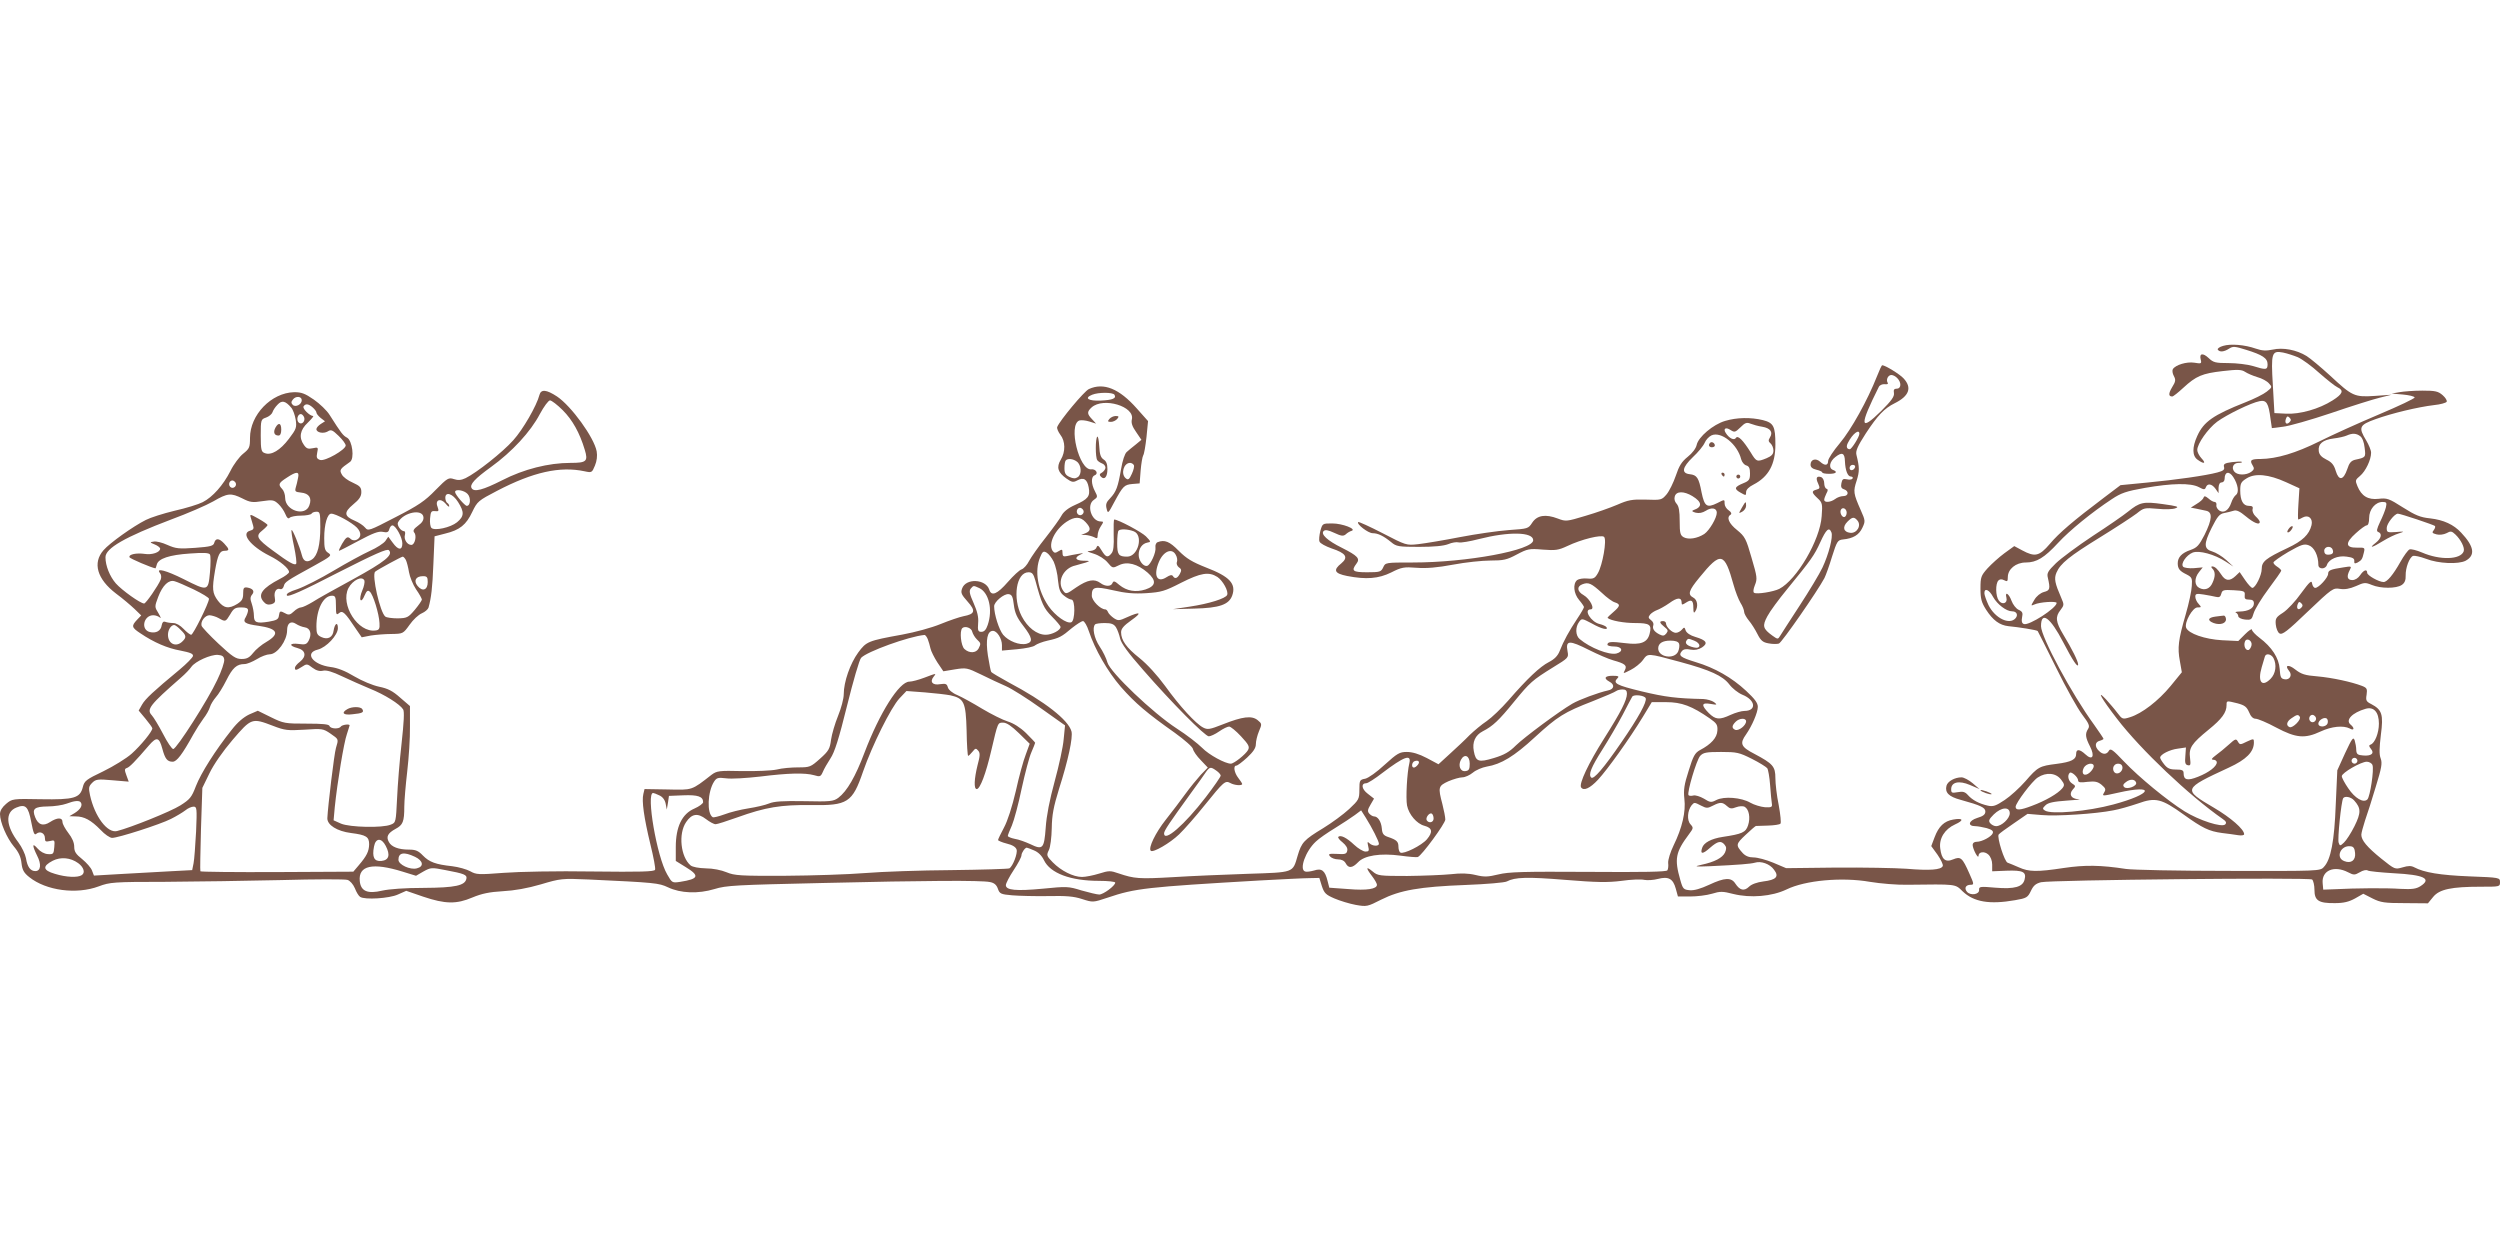 <?xml version="1.0" standalone="no"?>
<!DOCTYPE svg PUBLIC "-//W3C//DTD SVG 20010904//EN"
 "http://www.w3.org/TR/2001/REC-SVG-20010904/DTD/svg10.dtd">
<svg version="1.0" xmlns="http://www.w3.org/2000/svg"
 width="1280pt" height="640pt" viewBox="0 0 1280 640"
 preserveAspectRatio="xMidYMid meet">
<g transform="translate(0,640) scale(0.1,-0.1)"
fill="#795548" stroke="none">
<path d="M11382 4629 c-18 -5 -30 -14 -27 -19 9 -14 32 -12 58 5 20 13 29 12
87 -6 84 -26 110 -43 110 -74 0 -29 -8 -30 -75 -9 -27 8 -84 15 -125 15 -67 0
-78 3 -102 26 -30 28 -49 24 -40 -9 5 -20 2 -21 -33 -15 -39 6 -96 -11 -110
-33 -4 -7 -2 -22 5 -35 11 -20 9 -29 -9 -58 -19 -32 -19 -47 1 -47 5 0 30 20
56 44 66 61 97 74 202 86 77 9 97 8 115 -4 12 -8 40 -20 63 -27 23 -6 50 -21
59 -32 17 -18 17 -20 -11 -42 -16 -13 -66 -38 -110 -55 -164 -65 -213 -99
-246 -172 -27 -59 -26 -103 2 -122 33 -24 45 -19 20 7 -12 13 -22 32 -22 43 0
32 55 110 102 145 49 36 174 97 217 105 35 7 46 -9 56 -90 l7 -48 56 7 c31 3
143 35 247 70 105 36 217 71 250 79 l60 15 -85 -6 c-106 -7 -116 -2 -230 104
-47 43 -101 88 -120 100 -52 32 -121 45 -174 33 -34 -7 -54 -6 -86 5 -57 20
-129 26 -168 14z m383 -58 c22 -10 72 -46 110 -81 39 -34 80 -67 93 -73 34
-16 27 -34 -25 -67 -69 -44 -168 -72 -239 -68 l-59 3 -8 143 c-10 165 -6 178
52 167 20 -4 54 -15 76 -24z m-43 -333 c-15 -15 -26 -4 -18 18 5 13 9 15 18 6
9 -9 9 -15 0 -24z"/>
<path d="M9610 4473 c-48 -122 -132 -273 -190 -342 -33 -39 -60 -80 -60 -91 0
-24 -17 -26 -41 -4 -22 20 -49 12 -49 -15 0 -13 9 -21 30 -26 17 -4 30 -10 30
-14 0 -4 16 -7 35 -7 36 0 46 10 20 20 -24 9 -18 43 12 66 34 27 48 21 49 -21
2 -48 14 -79 31 -79 8 0 11 -5 8 -10 -3 -6 -17 -7 -29 -4 -19 4 -24 1 -28 -20
-4 -19 0 -27 13 -31 27 -9 24 -35 -3 -35 -13 0 -32 -7 -42 -15 -23 -17 -56
-20 -56 -4 0 6 5 20 11 32 9 16 9 22 0 25 -6 2 -11 15 -11 28 0 14 -7 27 -15
31 -24 8 -30 -4 -16 -33 10 -23 9 -26 -9 -31 -26 -7 -25 -15 6 -44 24 -22 26
-29 21 -92 -8 -122 -128 -326 -217 -372 -30 -15 -116 -29 -129 -20 -6 3 -4 19
4 39 13 32 12 42 -17 140 -28 98 -34 109 -74 142 -43 34 -56 66 -33 79 6 5 3
13 -10 22 -12 8 -21 23 -21 34 0 23 1 23 -38 3 -53 -26 -65 -17 -80 55 -14 75
-24 89 -60 93 -45 5 -39 35 15 87 27 25 54 58 61 74 6 15 22 32 35 38 49 22
133 -45 152 -123 4 -14 15 -28 26 -31 14 -4 19 -14 19 -41 0 -31 -4 -38 -34
-50 -46 -19 -49 -29 -15 -48 28 -16 29 -16 29 2 0 13 14 27 38 39 77 40 112
103 112 205 0 93 -9 111 -64 125 -62 15 -133 14 -193 -4 -62 -18 -138 -83
-146 -123 -4 -18 -22 -42 -46 -61 -31 -25 -44 -46 -61 -97 -12 -35 -33 -78
-47 -95 -25 -29 -27 -30 -107 -27 -70 2 -90 -2 -145 -26 -35 -15 -108 -41
-163 -57 -97 -29 -100 -30 -142 -14 -63 24 -106 17 -131 -21 -20 -31 -22 -31
-120 -38 -55 -4 -167 -20 -250 -36 -82 -16 -178 -32 -213 -36 -62 -7 -63 -6
-183 56 -66 34 -123 60 -125 57 -10 -10 51 -57 74 -57 27 0 56 -14 95 -46 26
-22 38 -24 143 -24 77 0 126 5 149 14 18 8 43 12 53 9 11 -3 58 5 104 17 153
39 278 37 278 -6 0 -51 -340 -114 -616 -114 -140 0 -141 0 -152 -25 -11 -23
-17 -25 -82 -25 -74 0 -83 7 -55 44 20 26 7 40 -74 81 -75 37 -110 70 -94 86
8 8 24 5 54 -9 36 -17 47 -18 59 -8 8 8 22 16 30 18 28 9 -47 38 -99 38 -50 0
-50 0 -61 -39 -5 -21 -8 -46 -4 -54 3 -9 31 -24 62 -35 73 -24 87 -45 50 -76
-44 -35 -36 -52 29 -65 98 -19 161 -14 226 18 53 27 66 29 130 24 50 -4 107 1
187 16 63 12 149 21 191 21 67 0 85 4 135 31 55 29 64 31 133 25 65 -5 80 -3
125 18 73 35 176 60 189 47 15 -15 -8 -145 -32 -186 -15 -26 -22 -30 -55 -27
-20 2 -43 -2 -51 -8 -23 -19 -18 -69 10 -102 14 -16 25 -33 25 -36 0 -4 -15
-31 -34 -59 -42 -63 -71 -116 -90 -165 -10 -26 -27 -43 -56 -58 -45 -23 -109
-83 -208 -197 -35 -40 -84 -87 -110 -105 -26 -17 -65 -50 -88 -72 -22 -23 -67
-65 -100 -95 l-59 -54 -60 32 c-40 21 -74 31 -102 31 -37 0 -49 -7 -113 -65
-41 -38 -83 -68 -100 -72 -28 -5 -30 -8 -30 -56 0 -48 -3 -53 -52 -99 -29 -27
-89 -71 -133 -98 -99 -60 -111 -73 -131 -141 -26 -89 -16 -85 -257 -93 -116
-4 -288 -11 -381 -17 -175 -10 -198 -8 -278 19 -43 15 -50 15 -101 -1 -29 -9
-69 -17 -87 -17 -45 0 -108 32 -150 75 -31 32 -33 36 -20 62 8 16 14 65 15
113 1 67 9 109 37 200 47 147 72 264 64 295 -15 58 -136 153 -323 252 -45 25
-85 48 -88 53 -3 4 -10 42 -17 84 -12 81 -3 126 26 126 21 0 46 -40 46 -73 l0
-28 78 7 c42 4 84 12 92 20 9 7 37 18 64 24 59 13 71 19 125 65 24 19 49 35
56 35 7 0 21 -24 30 -52 31 -93 95 -205 164 -285 73 -83 133 -134 276 -235 51
-37 91 -72 93 -83 2 -11 20 -37 40 -57 l36 -38 -36 -37 c-19 -21 -55 -65 -79
-98 -24 -33 -69 -93 -101 -133 -52 -66 -90 -144 -76 -158 12 -11 98 39 145 84
27 26 85 92 129 147 100 124 107 130 133 116 21 -12 61 -15 61 -5 0 3 -9 17
-20 31 -21 27 -27 63 -10 63 6 0 31 19 55 41 32 30 45 49 45 69 0 15 7 45 16
66 16 37 15 39 -7 57 -30 24 -76 19 -179 -22 -66 -26 -77 -28 -100 -16 -38 20
-120 109 -194 212 -41 56 -92 112 -132 144 -67 53 -94 91 -94 132 0 18 14 34
52 61 57 40 48 47 -21 16 -41 -19 -46 -19 -68 -5 -13 9 -27 23 -30 31 -3 8 -9
14 -14 14 -25 0 -69 45 -69 70 0 46 14 49 108 28 64 -15 109 -19 171 -15 77 5
94 10 178 53 101 51 142 58 186 30 28 -19 58 -73 50 -92 -7 -18 -92 -45 -192
-60 l-86 -13 110 3 c128 3 177 20 194 67 21 60 -13 97 -133 143 -73 29 -101
46 -141 86 -47 48 -72 58 -108 44 -8 -3 -13 -15 -11 -27 4 -25 -25 -89 -42
-94 -19 -6 -44 26 -44 56 0 33 18 58 45 63 19 3 18 5 -8 32 -22 22 -142 86
-162 86 -3 0 -4 -35 -3 -78 2 -55 -1 -84 -11 -95 -19 -24 -29 -21 -51 15 -16
26 -20 29 -26 15 -3 -10 -17 -17 -33 -18 -20 0 -16 -3 19 -14 26 -8 56 -27 71
-45 25 -30 26 -30 58 -14 42 21 95 7 147 -38 46 -41 43 -68 -11 -86 -50 -16
-96 -8 -134 23 -24 21 -30 22 -35 10 -7 -19 -37 -19 -62 0 -31 23 -65 17 -123
-22 -51 -36 -54 -36 -67 -18 -34 46 0 117 63 130 15 4 39 11 53 15 22 8 21 9
-12 9 -42 1 -50 16 -15 32 18 8 15 8 -13 3 -19 -3 -45 -8 -57 -11 -18 -4 -23
-1 -23 16 0 19 -2 20 -20 9 -17 -11 -22 -10 -31 2 -23 35 11 107 71 148 42 28
71 28 98 -1 28 -30 28 -45 0 -57 l-23 -9 23 0 c13 -1 32 -6 43 -11 16 -9 19
-7 19 10 0 11 7 32 16 45 15 23 15 25 0 25 -48 0 -75 85 -35 111 19 13 20 16
5 44 -20 38 -20 74 -2 81 22 8 8 34 -17 31 -62 -6 -119 228 -61 250 9 3 32 1
51 -5 l35 -11 -21 23 c-26 27 -26 38 -2 60 60 54 223 5 206 -62 -4 -17 2 -36
22 -64 l27 -40 -29 -24 c-17 -13 -37 -30 -46 -38 -10 -8 -22 -45 -29 -87 -16
-93 -25 -117 -56 -150 -20 -20 -24 -32 -18 -54 6 -26 8 -25 39 34 45 83 51 89
93 93 l37 3 5 65 c3 36 9 71 13 78 5 7 12 49 17 94 l8 82 -57 64 c-90 102
-170 135 -246 100 -24 -11 -149 -161 -162 -194 -3 -7 5 -25 16 -40 26 -33 27
-87 2 -128 -23 -38 -15 -65 29 -96 27 -19 35 -21 55 -10 33 18 51 7 59 -35 9
-46 -3 -61 -71 -91 -34 -15 -57 -34 -67 -52 -8 -16 -45 -67 -81 -113 -37 -46
-75 -101 -86 -121 -10 -20 -27 -39 -38 -43 -11 -3 -43 -33 -71 -65 -54 -62
-84 -75 -95 -39 -18 55 -120 60 -139 6 -8 -22 -4 -31 28 -67 43 -48 38 -64
-21 -75 -20 -4 -73 -22 -117 -40 -46 -19 -131 -42 -196 -54 -176 -32 -184 -35
-226 -92 -41 -56 -74 -150 -74 -213 0 -23 -13 -72 -29 -111 -16 -39 -32 -94
-36 -122 -6 -47 -12 -58 -57 -98 -47 -42 -52 -44 -111 -44 -34 0 -84 -4 -110
-11 -27 -6 -107 -9 -177 -8 -119 3 -130 1 -157 -19 -104 -81 -96 -78 -225 -75
l-118 2 -6 -25 c-9 -36 3 -121 36 -258 16 -65 27 -123 24 -130 -3 -10 -75 -12
-322 -9 -178 3 -377 -1 -454 -7 -128 -10 -140 -9 -170 8 -18 10 -60 22 -93 26
-84 9 -117 21 -150 55 -23 24 -37 30 -71 30 -54 0 -90 14 -103 39 -15 27 -6
45 34 67 38 20 45 37 45 114 0 30 7 111 15 180 8 69 15 172 14 230 l0 105 -50
43 c-38 34 -63 47 -108 56 -33 7 -88 30 -127 53 -46 28 -87 44 -122 48 -91 12
-135 72 -65 89 44 11 103 74 103 110 0 34 -16 25 -22 -13 -4 -34 -30 -48 -62
-33 -22 10 -26 18 -26 54 0 88 35 158 80 158 17 0 20 -7 20 -51 0 -46 2 -50
16 -38 18 15 30 4 87 -82 l29 -42 46 9 c26 4 74 8 106 8 59 1 60 1 93 47 18
26 46 52 63 59 16 7 31 20 34 29 14 51 20 100 25 225 l6 140 54 14 c75 18 108
45 139 111 26 54 31 58 127 108 184 96 322 127 448 100 37 -8 38 -7 53 29 10
24 13 50 9 73 -13 71 -130 232 -203 281 -55 36 -82 38 -90 8 -14 -55 -85 -178
-134 -232 -54 -61 -187 -166 -244 -194 -23 -11 -39 -12 -60 -5 -27 9 -33 6
-94 -56 -54 -56 -88 -79 -205 -139 -137 -71 -140 -72 -156 -53 -9 11 -32 26
-53 35 -55 23 -56 43 -8 83 32 26 42 42 42 63 0 25 -7 32 -44 49 -24 10 -50
29 -56 42 -13 23 -10 28 42 64 24 16 12 109 -15 124 -21 11 -30 23 -89 116
-14 23 -51 58 -81 79 -46 32 -64 38 -101 38 -117 -3 -226 -116 -226 -234 0
-49 -3 -55 -35 -81 -19 -15 -49 -55 -65 -88 -37 -73 -91 -134 -142 -160 -21
-11 -86 -31 -144 -44 -58 -14 -124 -35 -147 -47 -66 -33 -185 -118 -217 -155
-57 -65 -33 -148 64 -222 34 -25 76 -61 95 -79 l34 -33 -22 -23 c-29 -31 -27
-39 17 -68 71 -48 139 -77 206 -89 50 -10 66 -16 64 -28 -2 -8 -32 -39 -68
-69 -135 -112 -176 -150 -193 -180 l-17 -30 35 -42 c19 -23 35 -45 35 -49 0
-16 -59 -88 -106 -130 -27 -24 -92 -64 -145 -90 -88 -42 -97 -49 -105 -81 -14
-56 -44 -65 -215 -62 -145 3 -147 2 -178 -24 -20 -17 -31 -35 -31 -52 0 -42
35 -123 71 -166 24 -28 36 -54 39 -85 4 -35 12 -50 40 -72 86 -69 242 -90 356
-47 56 21 75 23 339 23 154 1 422 5 595 9 174 5 326 5 339 1 13 -4 29 -22 38
-43 8 -21 20 -40 27 -44 23 -16 150 -8 193 12 l43 19 87 -30 c113 -38 170 -39
252 -4 48 20 87 28 155 32 59 3 127 15 195 35 101 30 108 31 245 25 342 -16
359 -18 406 -40 65 -31 155 -34 238 -9 61 19 112 21 552 31 539 13 812 14 858
5 22 -4 34 -14 41 -34 9 -26 15 -29 73 -34 35 -3 117 -5 183 -4 93 2 132 -1
175 -15 56 -18 56 -18 131 7 142 48 196 54 779 88 113 6 228 12 255 12 l50 1
13 -42 c12 -36 20 -44 64 -63 28 -12 77 -27 109 -33 57 -10 60 -9 131 27 96
48 195 66 433 75 105 4 199 12 210 18 41 22 105 24 300 8 160 -13 216 -14 287
-5 48 7 101 9 117 5 16 -3 48 -1 70 5 54 14 77 1 91 -50 l11 -40 63 0 c34 0
84 6 111 14 42 13 55 13 109 -1 88 -22 198 -13 273 23 96 47 284 64 427 39 54
-9 140 -16 190 -15 256 3 245 5 285 -34 57 -54 137 -68 268 -45 59 10 65 14
81 47 13 28 25 38 52 45 51 12 1372 25 1388 14 6 -5 12 -29 12 -53 0 -55 21
-69 105 -68 45 0 72 7 103 24 l42 24 47 -24 c42 -21 62 -24 166 -24 l118 -1
27 33 c32 39 93 52 245 52 95 0 97 0 97 23 0 24 -1 24 -157 30 -150 6 -232 20
-281 46 -17 9 -31 9 -61 0 -39 -11 -39 -11 -109 45 -73 59 -102 94 -102 122 0
9 9 42 19 73 11 31 36 109 55 173 30 97 34 121 25 145 -8 20 -7 53 1 120 14
105 6 129 -49 158 -26 13 -29 19 -24 48 4 30 2 35 -23 45 -55 21 -152 42 -229
49 -63 5 -82 11 -113 35 -35 28 -57 23 -32 -7 18 -21 4 -47 -22 -43 -20 3 -23
10 -26 53 -4 56 -40 112 -104 160 -21 16 -38 34 -38 41 0 7 -16 -4 -35 -23
l-35 -35 -83 4 c-88 5 -172 34 -184 64 -10 27 33 104 58 104 21 0 21 1 6 18
-10 10 -17 27 -17 37 0 15 6 17 43 11 23 -4 52 -9 63 -12 16 -4 23 0 27 16 5
19 11 21 64 18 53 -3 58 -5 56 -25 -2 -18 2 -23 22 -23 18 0 25 -5 25 -20 0
-24 -28 -40 -72 -41 -18 0 -27 -3 -20 -6 6 -2 12 -11 12 -18 0 -7 15 -15 34
-17 32 -3 35 -1 45 33 6 20 40 76 76 124 36 48 65 90 65 93 0 4 -9 13 -20 20
-11 7 -20 16 -20 22 0 5 34 29 76 54 67 38 81 43 105 34 28 -10 49 -53 49
-100 0 -24 37 -24 44 0 10 29 56 49 101 42 30 -4 40 -9 39 -22 -1 -14 2 -15
17 -8 21 12 24 17 32 51 6 25 5 26 -35 25 -60 -1 -62 24 -6 74 24 22 49 40 55
40 8 0 13 14 13 38 0 44 32 82 69 82 20 0 22 -4 17 -27 -4 -16 -17 -49 -30
-75 -17 -37 -20 -48 -9 -52 21 -8 15 -33 -13 -55 -39 -30 -19 -26 37 9 26 16
63 34 81 39 31 10 31 11 -14 7 -45 -3 -48 -2 -48 21 0 22 40 73 57 73 14 0
183 -57 190 -63 3 -4 0 -13 -6 -21 -11 -13 -8 -16 14 -22 15 -4 37 -1 51 6 21
12 27 11 45 -6 28 -26 50 -69 43 -87 -16 -43 -121 -46 -213 -6 -28 12 -57 19
-64 16 -8 -3 -29 -32 -47 -64 -37 -66 -68 -103 -86 -103 -24 0 -84 34 -84 47
0 21 -18 15 -36 -12 -10 -15 -26 -25 -40 -25 -26 0 -31 18 -13 52 10 19 9 20
-33 13 -66 -10 -78 -15 -78 -33 0 -19 -48 -72 -66 -72 -7 0 -14 10 -16 22 -2
19 -12 11 -56 -49 -28 -40 -70 -85 -93 -100 -36 -23 -40 -30 -37 -61 2 -19 10
-40 19 -45 14 -9 40 11 145 112 124 118 130 122 164 116 24 -4 50 0 82 14 42
19 48 20 82 6 45 -19 125 -19 153 0 15 10 21 25 20 48 -1 40 19 93 38 101 7 2
37 -4 66 -15 64 -25 166 -29 203 -10 51 28 44 73 -23 144 -38 41 -89 65 -159
73 -50 5 -76 16 -139 56 -72 46 -82 49 -125 44 -54 -6 -87 14 -108 65 -12 29
-11 32 13 52 29 24 57 83 57 119 0 13 -12 41 -25 63 -41 67 -36 79 48 109 83
30 216 62 300 72 31 3 60 11 64 17 3 6 -6 21 -21 34 -23 20 -38 23 -104 23
-42 0 -95 -4 -117 -8 l-40 -7 58 -5 c31 -3 58 -9 60 -15 1 -5 -81 -44 -183
-87 -102 -43 -239 -105 -305 -138 -121 -60 -218 -89 -301 -90 -49 0 -57 -6
-41 -32 10 -16 9 -22 -7 -34 -26 -18 -70 -18 -86 1 -17 20 -5 45 21 45 12 0
20 2 17 5 -2 3 -25 2 -50 -1 -38 -5 -45 -10 -41 -25 4 -14 -4 -20 -34 -28 -59
-16 -214 -38 -362 -52 l-134 -13 -86 -65 c-154 -116 -229 -180 -276 -236 -54
-63 -76 -68 -141 -33 l-41 22 -51 -37 c-27 -20 -66 -55 -86 -77 -33 -37 -36
-45 -36 -103 0 -53 5 -71 29 -109 35 -54 69 -79 114 -84 54 -5 147 -20 150
-25 2 -2 44 -87 95 -189 50 -102 110 -209 133 -239 34 -45 40 -58 30 -73 -16
-25 -14 -43 10 -90 26 -51 12 -74 -24 -40 -29 27 -47 28 -47 3 0 -30 -24 -42
-100 -52 -88 -11 -96 -15 -160 -89 -29 -33 -77 -77 -106 -96 -45 -30 -59 -35
-86 -29 -44 10 -79 28 -102 54 -15 17 -26 20 -53 15 -29 -5 -33 -4 -33 15 0
37 40 46 96 22 l49 -21 -35 30 c-19 16 -45 30 -57 30 -34 0 -71 -20 -77 -43
-9 -35 12 -56 72 -72 105 -29 127 -40 127 -60 0 -15 -11 -24 -42 -33 -44 -14
-51 -42 -9 -42 11 0 38 -5 58 -10 27 -8 35 -15 31 -26 -7 -18 -55 -44 -83 -44
-12 0 -20 -6 -20 -17 1 -21 29 -74 30 -55 0 21 30 25 50 7 12 -11 20 -31 20
-52 l0 -34 74 3 c83 3 102 -6 92 -45 -9 -38 -51 -50 -149 -42 -79 7 -85 6 -84
-11 2 -24 -44 -31 -62 -10 -16 19 -6 36 19 36 18 0 17 4 -7 58 -36 81 -44 88
-83 72 -40 -17 -59 0 -66 56 -7 51 23 99 76 123 47 21 42 34 -9 25 -47 -8 -75
-35 -96 -91 l-17 -45 32 -44 c17 -25 30 -51 27 -58 -8 -20 -68 -24 -186 -14
-58 4 -220 7 -360 6 l-256 -3 -66 28 c-36 15 -81 27 -101 27 -23 0 -41 7 -55
22 -37 41 -36 46 14 93 26 25 50 45 53 46 3 0 31 1 62 2 31 1 60 5 64 10 4 4
0 46 -9 95 -10 48 -17 110 -17 138 0 60 -13 74 -107 124 -70 36 -77 53 -43
100 30 43 60 112 60 141 0 20 -16 41 -60 82 -73 68 -161 118 -258 147 -78 24
-90 33 -71 56 8 10 22 13 44 8 23 -4 41 0 59 11 33 22 23 37 -34 54 -25 7 -44
20 -49 32 -6 19 -8 19 -20 5 -8 -9 -21 -16 -31 -16 -19 0 -50 30 -50 48 0 7
-7 12 -15 12 -21 0 -19 -9 7 -30 19 -15 20 -20 9 -34 -10 -12 -17 -13 -35 -4
-27 14 -37 29 -31 47 3 7 -2 19 -12 26 -14 11 -15 15 -4 29 7 8 23 18 34 22
12 4 41 20 64 36 41 30 63 31 63 2 0 -12 3 -12 23 1 28 18 37 12 37 -29 0 -24
3 -27 10 -16 16 25 11 59 -10 70 -30 16 -25 35 31 103 110 135 128 131 175
-38 9 -33 25 -74 35 -91 11 -17 19 -38 19 -47 0 -8 11 -28 24 -44 13 -15 33
-47 44 -69 17 -34 28 -43 57 -48 20 -4 44 -4 53 -1 15 5 198 269 233 335 7 14
25 63 39 110 25 79 29 85 56 88 52 5 82 23 99 59 16 34 16 37 -8 91 -38 86
-39 96 -21 151 15 48 15 67 -1 132 -5 20 5 43 48 110 61 93 95 128 147 154 75
37 91 80 46 128 -19 21 -94 67 -109 67 -3 0 -15 -26 -27 -57z m104 -9 c22 -22
21 -54 -3 -54 -13 0 -17 -6 -14 -22 3 -18 -12 -39 -66 -93 -110 -108 -112 -77
-11 125 4 8 18 14 29 13 13 -2 20 1 16 7 -10 16 2 40 19 40 8 0 22 -7 30 -16z
m-4008 -85 c11 -19 -9 -27 -70 -30 -64 -3 -87 13 -44 30 32 13 105 13 114 0z
m-4161 -28 c0 -22 -32 -38 -46 -24 -9 9 -9 16 1 28 15 19 45 16 45 -4z m-54
-38 c9 -10 19 -38 23 -62 6 -40 3 -48 -35 -98 -44 -58 -90 -86 -123 -73 -18 6
-21 16 -21 90 0 81 1 83 27 92 15 5 30 18 33 27 3 10 14 27 26 39 22 24 40 20
70 -15z m1390 -13 c50 -50 87 -116 113 -203 18 -59 9 -67 -73 -67 -113 0 -239
-32 -350 -89 -97 -49 -143 -62 -156 -41 -12 19 16 49 99 109 108 78 203 181
250 271 21 39 44 70 52 70 8 0 38 -23 65 -50z m-1279 13 c10 -9 18 -20 18 -25
0 -6 10 -18 22 -28 l22 -17 -22 -14 c-12 -8 -22 -19 -22 -26 0 -18 36 -25 58
-12 17 11 24 8 56 -23 20 -19 36 -41 36 -49 -1 -22 -106 -82 -131 -74 -17 6
-20 12 -15 37 6 28 5 29 -23 23 -23 -5 -32 -2 -45 17 -27 38 -20 77 20 114 19
19 32 34 27 34 -18 1 -55 38 -49 49 10 16 26 14 48 -6z m-45 -49 c8 -21 -13
-42 -28 -27 -13 13 -5 43 11 43 6 0 13 -7 17 -16z m7466 -49 c42 -7 56 -28 39
-55 -9 -14 -8 -21 3 -30 8 -7 15 -23 15 -37 0 -18 -9 -28 -35 -39 -49 -20 -52
-19 -81 29 -40 64 -66 90 -76 75 -9 -15 -35 -2 -52 25 -15 23 0 32 25 15 20
-13 24 -11 50 14 23 23 32 27 51 19 13 -5 40 -13 61 -16z m497 -36 c0 -16 -40
-79 -49 -79 -16 0 -20 14 -9 34 23 45 58 72 58 45z m2564 -12 c11 -8 20 -31
23 -60 6 -49 6 -49 -49 -61 -20 -5 -30 -16 -40 -48 -20 -58 -43 -61 -59 -9 -9
31 -21 45 -48 58 -26 13 -37 26 -39 44 -4 36 20 57 76 64 26 3 56 10 67 15 29
13 49 12 69 -3z m-6571 -130 c24 -17 27 -66 5 -80 -12 -8 -23 -8 -42 1 -20 9
-26 19 -26 45 0 19 3 37 7 40 10 11 38 8 56 -6z m292 -18 c4 -5 -1 -26 -10
-45 -13 -29 -19 -33 -31 -23 -27 22 -11 79 22 79 7 0 16 -5 19 -11z m3693 -11
c-6 -18 -28 -21 -28 -4 0 9 7 16 16 16 9 0 14 -5 12 -12z m-7972 -55 c-3 -16
-8 -38 -12 -50 -5 -19 -2 -22 27 -25 41 -4 57 -27 43 -65 -20 -60 -124 -28
-124 38 0 17 -7 37 -15 45 -22 23 -19 31 23 58 51 34 66 33 58 -1z m9908 5
c25 -38 31 -80 14 -92 -8 -6 -19 -24 -24 -40 -13 -39 -38 -55 -61 -40 -10 7
-17 19 -15 28 2 9 -3 16 -9 16 -7 0 -21 8 -32 18 -16 13 -21 14 -25 4 -2 -8
-18 -22 -35 -32 l-30 -19 26 -5 c15 -3 38 -8 52 -11 34 -7 32 -43 -8 -124 -28
-54 -38 -65 -72 -77 -44 -15 -65 -37 -65 -68 0 -28 10 -40 45 -57 27 -14 30
-19 27 -59 -1 -25 -15 -90 -31 -145 -38 -131 -43 -171 -30 -240 l10 -57 -58
-71 c-63 -76 -146 -140 -207 -159 -38 -12 -40 -11 -65 22 -14 19 -41 50 -59
70 -52 55 -21 1 57 -100 123 -160 369 -393 541 -513 18 -12 21 -20 13 -28 -17
-17 -134 21 -208 67 -88 55 -233 174 -310 255 -57 60 -69 69 -77 56 -11 -21
-32 -22 -52 -1 -22 21 -20 45 4 51 11 3 20 8 20 10 0 3 -22 35 -48 72 -114
156 -272 450 -272 505 0 80 48 45 114 -83 49 -94 75 -133 76 -113 0 16 -30 77
-76 153 -39 65 -42 91 -14 126 18 24 19 27 4 61 -33 76 -38 99 -25 130 20 47
66 84 225 182 81 50 165 105 186 121 36 29 40 30 106 24 38 -4 80 -3 93 3 20
7 8 11 -65 21 -101 14 -118 10 -179 -39 -22 -18 -103 -74 -180 -124 -77 -51
-162 -114 -189 -140 -41 -40 -47 -51 -41 -74 13 -57 11 -65 -20 -73 -18 -5
-38 -21 -49 -40 -19 -32 -19 -32 0 -24 28 13 114 18 114 8 0 -26 -142 -118
-168 -108 -10 4 -13 14 -9 34 5 23 2 30 -18 39 -13 6 -29 27 -36 46 -14 38
-35 50 -26 15 7 -28 -22 -38 -39 -14 -17 23 -18 87 -2 103 7 7 17 8 30 1 15
-8 18 -6 18 16 0 41 41 75 92 75 55 0 95 24 166 101 58 63 175 158 274 223 48
32 74 41 170 58 138 24 234 26 276 4 26 -14 31 -14 36 -1 8 22 31 18 49 -7
l16 -23 0 28 c1 17 6 27 16 27 8 0 15 8 15 18 0 37 23 42 44 10z m271 -27 l68
-31 -5 -80 c-3 -44 -3 -80 -1 -80 3 0 13 5 24 11 29 15 52 -6 44 -40 -12 -48
-46 -81 -123 -117 -112 -53 -132 -69 -132 -107 0 -32 -32 -97 -48 -97 -5 0
-22 18 -37 40 l-28 41 -22 -21 c-29 -27 -51 -25 -72 8 -19 29 -33 42 -47 42
-6 0 -5 -5 2 -12 15 -15 15 -40 0 -72 -13 -31 -40 -41 -68 -26 -25 13 -26 50
-1 81 l19 24 -45 -4 c-25 -2 -50 2 -55 7 -15 15 16 60 49 73 33 12 111 -9 168
-46 l40 -26 -37 34 c-21 19 -53 38 -70 43 -45 13 -46 38 -4 122 28 56 40 71
63 75 15 3 37 8 49 12 15 5 32 -3 63 -29 41 -34 71 -46 71 -28 0 5 -9 17 -21
28 -11 10 -18 26 -16 36 4 14 -1 18 -19 18 -29 0 -44 27 -44 79 0 36 4 44 33
62 43 27 112 21 202 -20z m-10499 -2 c10 -17 -13 -36 -27 -22 -12 12 -4 33 11
33 5 0 12 -5 16 -11z m1188 -58 c18 -19 15 -61 -4 -61 -10 0 -60 58 -60 71 0
17 47 9 64 -10z m6271 -11 c51 -31 52 -56 5 -72 -10 -4 -6 -8 12 -13 18 -4 34
-1 52 10 29 19 56 14 56 -10 0 -27 -38 -91 -64 -109 -36 -23 -80 -30 -105 -17
-18 10 -21 21 -21 83 0 51 -4 76 -16 89 -10 11 -13 25 -9 38 8 27 47 27 90 1z
m-7424 -12 c39 -20 52 -22 102 -14 53 8 60 6 82 -14 13 -12 29 -35 36 -52 8
-20 15 -26 22 -19 6 6 32 11 58 11 26 0 51 5 54 10 3 6 15 10 26 10 17 0 19
-7 19 -77 0 -94 -14 -147 -42 -167 -26 -18 -44 -11 -52 20 -12 46 -48 135 -53
130 -3 -2 3 -41 13 -86 9 -44 14 -83 10 -87 -8 -9 -38 8 -119 68 -82 60 -90
75 -54 103 15 12 27 25 27 28 0 3 -21 18 -46 32 -43 24 -46 25 -40 6 3 -11 9
-29 12 -41 5 -15 1 -22 -15 -26 -50 -13 1 -79 98 -128 55 -27 101 -66 101 -84
0 -6 -21 -22 -47 -35 -90 -47 -114 -80 -85 -115 12 -15 24 -19 40 -15 20 6 23
12 19 34 -6 29 8 51 28 44 7 -3 15 4 18 15 5 21 12 26 158 106 85 47 89 51 70
64 -18 11 -21 24 -21 76 0 71 16 125 36 125 24 0 107 -46 132 -72 24 -26 22
-52 -5 -63 -9 -3 -21 -1 -27 5 -16 16 -23 12 -45 -25 -11 -19 -18 -35 -15 -35
3 0 48 23 100 51 73 39 102 50 123 46 23 -5 30 -2 34 13 3 11 10 20 16 20 17
0 51 -62 51 -92 0 -37 -21 -36 -49 3 l-23 31 -15 -22 c-9 -12 -44 -35 -80 -51
-35 -16 -118 -61 -185 -101 -67 -40 -150 -82 -184 -94 -44 -14 -60 -24 -55
-33 6 -9 77 22 259 116 193 98 254 125 263 116 24 -24 -20 -59 -182 -148 -90
-49 -184 -101 -208 -117 -25 -15 -52 -28 -60 -28 -8 0 -25 -9 -37 -21 -18 -17
-26 -19 -42 -10 -28 15 -30 14 -34 -11 -2 -19 -12 -24 -52 -31 -62 -10 -76 -5
-76 31 0 16 -5 43 -11 61 -9 24 -8 35 2 47 14 17 4 31 -26 36 -17 2 -20 -3
-20 -31 0 -27 -6 -38 -30 -53 -44 -27 -69 -23 -99 16 -29 39 -31 60 -15 155
14 81 24 101 49 101 26 0 25 8 -2 37 -26 28 -44 29 -51 4 -4 -16 -18 -20 -98
-26 -83 -6 -99 -4 -142 15 -26 12 -58 20 -70 17 -21 -3 -21 -4 6 -15 15 -6 27
-16 27 -21 0 -19 -42 -33 -79 -27 -42 6 -83 -2 -78 -17 2 -7 113 -54 133 -57
1 0 4 9 7 20 8 30 64 49 170 56 69 5 96 4 102 -5 4 -7 4 -48 0 -92 -9 -97 -10
-97 -135 -34 -90 45 -144 59 -121 31 7 -8 8 -22 4 -33 -13 -32 -76 -123 -85
-123 -19 0 -114 68 -145 103 -31 36 -53 90 -53 134 0 46 99 103 336 193 84 31
181 73 216 93 74 43 90 44 149 15z m1104 -18 c33 -52 32 -73 -5 -104 -33 -27
-115 -45 -131 -29 -6 6 -9 28 -7 49 3 34 6 39 25 37 20 -2 21 0 13 23 -14 35
16 46 42 15 10 -13 18 -18 18 -13 0 6 -4 14 -10 17 -5 3 -10 15 -10 26 0 34
38 22 65 -21z m3201 -41 c10 -17 -13 -36 -27 -22 -12 12 -4 33 11 33 5 0 12
-5 16 -11z m3909 -14 c0 -10 -5 -20 -11 -22 -13 -4 -27 24 -18 38 9 15 29 4
29 -16z m-7287 -22 c2 -15 -6 -29 -27 -44 -23 -17 -28 -26 -20 -36 14 -16 3
-63 -15 -63 -21 0 -39 28 -33 50 3 11 1 20 -3 20 -18 0 -40 32 -32 46 28 51
124 70 130 27z m7342 -18 c22 -26 -3 -67 -37 -63 -35 4 -41 30 -14 57 25 25
34 26 51 6z m-3706 -55 c52 -19 24 -130 -33 -130 -44 0 -51 10 -51 69 0 32 3
61 7 64 9 10 48 8 77 -3z m3573 -6 c9 -23 -14 -112 -46 -180 -15 -32 -68 -120
-117 -195 -49 -75 -94 -145 -100 -155 -11 -18 -12 -18 -40 2 -48 35 -52 49
-25 99 13 25 58 86 100 137 125 153 140 174 171 242 30 66 45 80 57 50z m2566
-88 c7 -18 -1 -26 -25 -26 -11 0 -18 7 -18 20 0 23 35 28 43 6z m-6548 -62 c9
-20 20 -63 22 -96 5 -47 11 -63 31 -78 13 -11 31 -20 38 -20 20 0 19 -109 -1
-116 -23 -9 -82 33 -117 83 -55 81 -72 179 -43 249 12 30 17 34 33 25 11 -6
27 -27 37 -47z m625 35 c7 -11 9 -28 6 -36 -4 -9 1 -21 10 -28 14 -9 14 -16 5
-33 -13 -24 -26 -28 -36 -11 -5 7 -15 5 -32 -6 -49 -32 -69 8 -39 79 23 54 67
72 86 35z m-3942 -26 c5 -10 12 -38 16 -62 4 -24 20 -64 36 -88 17 -24 30 -48
30 -53 0 -4 -16 -28 -36 -52 -34 -40 -40 -43 -88 -44 -28 0 -57 4 -63 9 -27
20 -71 215 -52 230 11 10 135 77 141 77 4 0 11 -8 16 -17z m3223 -105 c32
-119 43 -143 85 -185 24 -24 44 -48 44 -53 0 -17 -44 -40 -76 -40 -45 0 -93
37 -123 95 -48 93 -28 225 35 225 19 0 25 -8 35 -42z m-3111 -8 c0 -41 -27
-51 -52 -20 -22 27 -9 50 28 50 20 0 24 -5 24 -30z m-324 7 c2 -7 -2 -30 -11
-50 -9 -21 -13 -43 -9 -49 4 -6 13 4 20 22 11 25 17 30 27 21 17 -13 48 -114
50 -161 2 -29 -2 -36 -20 -38 -90 -13 -182 132 -139 217 22 41 71 65 82 38z
m-874 -45 c43 -21 78 -42 78 -48 0 -21 -81 -184 -91 -184 -6 0 -24 14 -39 30
-17 18 -38 30 -53 30 -14 0 -32 3 -40 6 -11 4 -16 -2 -19 -17 -4 -29 -29 -43
-61 -35 -48 12 -32 86 18 86 12 0 27 -6 34 -12 7 -7 4 2 -7 21 -21 34 -21 34
-2 85 23 60 54 89 84 80 12 -3 56 -22 98 -42z m7209 -17 c25 -24 55 -46 67
-49 30 -10 28 -19 -9 -51 -17 -14 -30 -27 -28 -29 17 -14 84 -26 141 -26 75 0
86 -8 74 -55 -11 -45 -46 -58 -124 -48 -72 9 -92 8 -92 -8 0 -5 16 -9 35 -9
41 0 49 -26 11 -36 -38 -9 -135 29 -188 74 -22 18 -23 61 -3 88 14 19 15 18
65 -8 49 -28 87 -37 75 -19 -3 5 -19 12 -35 16 -44 10 -84 75 -46 75 24 0 -3
54 -36 73 -34 19 -36 45 -5 56 30 11 44 5 98 -44z m-3187 24 c49 -23 70 -111
43 -189 -8 -24 -18 -35 -32 -35 -17 0 -20 6 -17 44 3 31 -4 60 -23 103 -21 47
-24 62 -15 74 15 17 13 17 44 3z m5191 -46 c21 -37 67 -73 97 -73 23 0 32 -18
18 -35 -31 -37 -106 0 -139 67 -11 24 -21 52 -21 61 0 29 25 18 45 -20z
m-5014 -41 c5 -40 16 -65 48 -106 47 -61 51 -83 17 -92 -36 -9 -92 13 -120 46
-21 26 -46 104 -46 146 0 23 51 65 74 62 17 -2 22 -13 27 -56z m6591 -14 c-15
-15 -26 -4 -18 18 5 13 9 15 18 6 9 -9 9 -15 0 -24z m-10512 -13 c0 -8 -6 -24
-12 -35 -17 -26 -3 -35 65 -44 98 -14 112 -40 42 -82 -25 -14 -56 -40 -69 -57
-19 -24 -32 -31 -59 -31 -30 0 -47 12 -118 78 -46 43 -85 85 -87 92 -6 23 18
54 41 54 12 -1 33 -7 47 -15 35 -20 35 -19 59 20 17 30 26 35 56 35 25 0 35
-4 35 -15z m291 -87 c28 -4 37 -35 19 -69 -10 -18 -18 -21 -51 -16 -47 6 -52
-9 -6 -21 42 -11 48 -42 13 -70 -15 -11 -26 -25 -26 -31 0 -15 6 -14 36 5 24
16 27 16 54 -5 20 -15 38 -19 54 -15 17 4 48 -5 98 -29 40 -19 104 -47 142
-63 75 -30 153 -79 170 -106 7 -11 4 -65 -8 -175 -10 -87 -20 -213 -23 -281
-6 -121 -6 -124 -32 -134 -42 -18 -210 -14 -255 5 l-38 17 6 67 c13 127 47
333 62 374 7 23 14 43 14 45 0 9 -39 3 -45 -6 -9 -14 -53 -12 -58 3 -3 9 -35
12 -118 12 -109 0 -117 1 -182 33 l-67 33 -44 -19 c-29 -14 -60 -40 -90 -79
-83 -104 -157 -221 -183 -288 -22 -58 -31 -68 -80 -99 -49 -31 -253 -113 -324
-131 -49 -12 -114 74 -138 183 -8 38 -7 46 11 64 18 18 28 20 104 13 l83 -7
-12 33 c-10 27 -10 33 3 37 14 5 40 31 113 116 39 45 52 42 68 -17 14 -52 25
-67 53 -67 21 0 49 37 106 140 14 25 37 61 51 80 15 19 30 46 34 60 4 14 18
36 30 50 13 14 37 53 54 87 32 64 53 83 93 83 13 0 41 12 63 25 22 14 52 25
66 25 38 0 89 70 89 123 0 36 19 50 45 33 12 -8 32 -16 46 -18z m4153 0 c8
-13 17 -39 21 -57 5 -24 41 -74 117 -160 147 -169 318 -341 337 -341 9 0 33
11 53 25 20 14 43 25 51 25 8 0 35 -22 61 -50 39 -42 45 -53 36 -70 -12 -22
-72 -70 -88 -70 -29 0 -112 45 -147 81 -22 22 -80 67 -130 99 -122 79 -341
288 -355 338 -5 20 -23 57 -40 82 -28 42 -39 97 -23 113 3 4 26 7 49 7 34 0
47 -5 58 -22z m-4789 -13 c29 -28 31 -38 9 -59 -32 -32 -74 -13 -74 34 0 26
16 50 32 50 5 0 20 -11 33 -25z m4053 -10 c3 -11 13 -28 23 -38 22 -21 22 -22
9 -48 -13 -23 -47 -25 -72 -2 -18 16 -26 92 -11 107 14 13 48 1 51 -19z m-228
-37 c5 -13 11 -34 14 -48 3 -14 19 -46 35 -71 l31 -46 60 10 c57 9 62 8 132
-26 40 -20 98 -47 128 -60 30 -13 111 -64 179 -113 l124 -88 -7 -71 c-3 -38
-24 -135 -46 -215 -26 -95 -42 -177 -46 -238 -8 -108 -15 -115 -79 -84 -24 11
-59 24 -79 27 -20 4 -36 11 -36 15 0 4 9 28 21 54 11 26 34 111 50 189 17 78
39 162 50 186 10 24 19 45 19 48 0 2 -21 24 -47 50 -30 29 -64 50 -93 59 -26
8 -84 37 -131 65 -46 28 -104 60 -127 70 -27 11 -46 28 -49 40 -5 18 -11 20
-40 16 -38 -7 -54 12 -33 38 16 19 15 19 -48 -5 -29 -11 -63 -20 -76 -20 -52
0 -152 -159 -230 -364 -46 -122 -89 -197 -134 -231 -25 -18 -40 -20 -174 -17
-111 2 -155 -1 -181 -12 -19 -8 -67 -19 -106 -25 -39 -6 -95 -20 -123 -31 -28
-10 -55 -17 -59 -14 -31 19 -26 131 7 182 13 20 20 22 62 17 26 -4 104 1 174
9 144 18 229 20 276 7 30 -9 34 -8 45 17 6 15 24 46 39 69 21 31 43 100 85
270 31 125 63 236 72 245 30 32 243 109 324 117 4 1 12 -9 17 -21z m3924 -8
c37 -14 35 -44 -1 -35 -34 8 -47 20 -39 34 9 13 9 13 40 1z m2854 -23 c-2 -11
-9 -22 -15 -25 -16 -4 -27 22 -19 43 8 22 38 6 34 -18z m-2931 7 c3 -8 1 -26
-5 -40 -20 -42 -102 -29 -102 16 0 26 22 40 62 40 26 0 41 -5 45 -16z m-459
-33 c42 -21 97 -45 122 -52 61 -17 72 -26 59 -51 -10 -18 -9 -18 30 2 22 11
51 34 63 51 26 35 20 36 190 -10 155 -42 218 -71 252 -115 15 -20 45 -44 67
-53 68 -27 74 -83 10 -83 -14 0 -46 -9 -70 -20 -58 -27 -77 -25 -112 9 -40 41
-38 55 9 47 34 -6 36 -5 18 9 -11 8 -36 15 -55 16 -136 3 -194 10 -315 39
-132 32 -150 42 -124 68 9 9 4 12 -25 12 -41 0 -48 -13 -17 -30 29 -15 25 -39
-7 -45 -50 -11 -147 -47 -183 -68 -70 -41 -246 -172 -289 -214 -33 -33 -59
-48 -112 -64 -79 -24 -93 -19 -103 35 -9 46 7 82 46 102 51 26 82 55 160 151
82 100 93 110 201 177 77 47 79 49 73 80 -11 59 7 60 112 7z m-6990 -48 c2
-12 -14 -60 -36 -105 -46 -99 -208 -353 -225 -353 -7 0 -30 34 -52 77 -22 42
-48 85 -58 96 -28 30 -10 53 149 192 22 19 46 44 54 56 20 28 98 63 135 61 23
-2 31 -7 33 -24z m10492 8 c18 -35 12 -80 -15 -107 -45 -45 -67 -14 -45 60 7
23 14 47 16 54 5 19 32 14 44 -7z m-3310 -183 c-1 -34 -29 -90 -118 -231 -79
-125 -128 -229 -117 -248 13 -20 45 -6 87 39 49 53 160 208 229 321 l46 76 74
0 c79 0 132 -20 224 -84 34 -24 40 -32 38 -62 -2 -36 -31 -69 -90 -100 -25
-14 -34 -30 -57 -105 -23 -71 -27 -99 -22 -144 8 -66 -11 -148 -55 -238 -17
-35 -29 -74 -28 -90 2 -15 0 -32 -4 -38 -4 -8 -124 -10 -404 -8 -334 2 -408 0
-461 -13 -54 -13 -72 -14 -117 -3 -38 9 -75 10 -127 4 -40 -4 -140 -8 -223 -9
-142 0 -151 1 -177 23 -35 29 -36 19 -3 -24 14 -18 25 -38 25 -44 0 -22 -52
-30 -147 -22 l-97 7 -9 35 c-13 53 -30 66 -69 53 -18 -5 -39 -8 -46 -5 -31 10
2 104 55 153 15 15 60 46 98 69 39 24 84 54 102 67 l32 24 24 -38 c32 -51 67
-120 67 -133 0 -14 -33 -13 -49 3 -10 10 -11 7 -6 -15 6 -24 4 -28 -14 -28
-11 0 -38 16 -58 35 -38 36 -70 52 -81 40 -3 -3 6 -16 22 -28 18 -15 27 -30
24 -42 -3 -17 -11 -20 -52 -17 -42 2 -47 0 -36 -13 7 -8 25 -15 41 -15 18 0
32 -7 39 -20 14 -27 34 -25 63 5 32 35 114 48 218 34 43 -6 83 -9 88 -7 20 7
141 172 141 192 0 12 -7 48 -15 79 -23 87 -21 93 31 117 26 11 58 20 71 20 14
0 38 11 54 24 15 13 48 27 71 31 74 12 141 53 246 150 118 108 150 128 297
185 61 24 114 47 120 52 5 4 19 8 32 8 17 0 23 -6 23 -22z m-3464 -8 c70 -16
79 -34 83 -180 1 -72 5 -130 8 -130 3 0 12 9 22 21 15 19 18 19 29 6 11 -12
10 -27 -3 -75 -17 -69 -20 -122 -4 -122 17 0 47 80 74 196 35 149 33 144 62
144 17 0 43 -18 80 -54 l55 -54 -20 -55 c-12 -30 -35 -114 -51 -187 -19 -81
-42 -153 -61 -188 -16 -30 -30 -59 -30 -63 0 -3 20 -12 44 -18 30 -7 47 -18
51 -31 6 -19 -19 -85 -37 -96 -5 -3 -139 -7 -296 -9 -158 -1 -357 -8 -442 -15
-85 -7 -270 -13 -410 -14 -230 -1 -259 1 -300 18 -26 11 -70 20 -106 20 -37 1
-68 7 -78 15 -51 43 -64 162 -23 222 29 43 59 48 102 15 18 -14 40 -26 49 -26
8 0 58 16 111 35 144 52 224 65 377 63 188 -3 212 12 267 172 46 133 143 328
186 374 l36 38 94 -7 c51 -4 110 -11 131 -15z m3560 -15 c7 -18 -37 -99 -124
-225 -91 -133 -143 -193 -155 -181 -15 15 -2 50 59 146 31 49 77 128 102 175
24 47 46 88 49 93 8 13 63 7 69 -8z m3030 -26 c37 -10 47 -18 59 -45 9 -23 21
-34 34 -34 11 0 59 -20 105 -45 102 -54 147 -58 228 -20 56 26 116 32 149 15
22 -13 26 2 4 20 -28 23 8 61 77 81 42 12 68 -17 68 -76 0 -48 -21 -100 -42
-107 -10 -4 -10 -8 1 -22 20 -23 2 -38 -40 -34 -28 2 -34 7 -35 28 0 14 -4 36
-8 49 -7 20 -13 12 -49 -65 l-40 -88 -8 -176 c-7 -186 -25 -282 -61 -319 -18
-21 -26 -21 -486 -20 -257 0 -494 5 -527 10 -130 20 -210 21 -318 5 -138 -21
-179 -20 -230 3 -23 10 -49 21 -58 24 -16 5 -55 129 -46 144 3 5 37 30 77 57
l71 49 72 -6 c78 -7 277 6 367 24 30 5 87 22 126 35 91 33 121 25 235 -57 96
-69 129 -85 196 -94 26 -3 63 -8 81 -11 18 -3 32 -1 32 5 0 25 -69 85 -154
135 -161 95 -161 96 76 206 89 41 128 80 128 129 0 20 -1 20 -36 4 -34 -17
-36 -17 -46 0 -9 16 -13 15 -46 -15 -20 -18 -50 -43 -67 -55 -22 -17 -26 -22
-12 -23 9 0 17 -6 17 -13 0 -21 -40 -52 -96 -74 -55 -22 -74 -17 -74 19 0 14
-8 18 -39 18 -31 0 -44 6 -60 26 -12 15 -21 30 -21 35 0 16 49 41 91 46 l41 6
-3 -44 c-3 -34 -1 -44 13 -47 14 -3 15 3 11 37 -7 52 8 74 95 145 68 55 92 88
92 126 0 23 -1 23 56 9z m319 -69 c9 -14 -36 -59 -52 -53 -20 8 -16 29 10 46
27 19 34 20 42 7z m81 -1 c10 -17 -13 -36 -27 -22 -12 12 -4 33 11 33 5 0 12
-5 16 -11z m61 -33 c-8 -20 -47 -21 -47 -1 0 18 32 37 44 25 5 -5 6 -16 3 -24z
m-2977 11 c0 -21 -37 -50 -55 -44 -19 8 -19 21 1 41 19 20 54 21 54 3z m-7543
-23 c62 -24 76 -25 162 -20 90 6 95 6 133 -20 43 -30 42 -27 28 -74 -9 -30
-41 -296 -44 -359 -1 -35 50 -67 121 -76 78 -10 93 -19 93 -58 -1 -36 -12 -59
-53 -107 l-28 -33 -390 -2 c-214 -1 -391 1 -393 4 -2 3 0 101 3 216 l7 211 36
74 c22 46 68 112 119 172 96 112 99 113 206 72z m7572 -169 c38 -19 73 -41 79
-48 5 -6 12 -46 15 -87 3 -41 7 -84 9 -95 3 -17 -2 -20 -36 -18 -21 2 -55 12
-74 23 -46 27 -135 34 -174 14 -27 -14 -32 -13 -64 7 -19 11 -44 19 -54 16
-11 -3 -22 -2 -25 2 -8 14 41 180 60 201 16 17 31 20 107 20 81 0 93 -3 157
-35z m-1444 -25 c0 -28 -4 -36 -22 -38 -26 -4 -39 28 -23 58 18 33 45 21 45
-20z m-309 3 c-12 -48 -19 -180 -12 -217 9 -46 50 -94 89 -104 41 -11 44 -32
13 -69 -27 -32 -120 -78 -136 -68 -6 3 -10 17 -10 30 0 26 -9 35 -54 50 -23 8
-29 17 -31 43 -3 35 -20 62 -40 62 -7 0 -18 7 -25 15 -9 11 -8 20 7 45 l18 31
-32 25 c-32 24 -36 54 -7 54 7 0 44 23 81 52 112 85 150 99 139 51z m4854 12
c0 -8 -7 -15 -15 -15 -8 0 -15 7 -15 15 0 8 7 15 15 15 8 0 15 -7 15 -15z
m-4811 -21 c-6 -8 -15 -14 -20 -14 -14 0 -11 28 4 33 20 7 29 -4 16 -19z
m4888 -1 c9 -22 -12 -162 -26 -176 -20 -20 -64 6 -98 57 -18 26 -33 54 -33 62
0 17 98 74 128 74 12 0 26 -8 29 -17z m-1427 -6 c0 -8 -9 -22 -20 -32 -27 -24
-47 -8 -31 24 13 23 51 29 51 8z m144 4 c10 -16 -5 -41 -25 -41 -19 0 -27 29
-12 43 9 10 31 9 37 -2z m-4636 -27 c12 -8 22 -20 22 -25 0 -6 -34 -55 -76
-110 -110 -143 -214 -233 -214 -186 0 14 28 55 138 207 34 47 69 95 77 108 19
26 24 27 53 6z m4412 -50 c0 -10 12 -12 48 -7 38 4 52 1 72 -15 21 -18 23 -24
13 -40 -11 -19 -11 -19 70 -1 198 45 178 -6 -23 -60 -129 -35 -318 -52 -350
-31 -13 8 -13 12 3 27 13 13 40 19 110 24 50 3 77 6 59 7 -38 2 -51 25 -29 50
15 16 15 19 -3 30 -20 12 -27 42 -13 55 8 9 43 -22 43 -39z m-87 4 c18 -23 18
-29 6 -44 -22 -27 -86 -64 -156 -90 -60 -23 -83 -24 -83 -5 0 20 84 131 113
150 44 29 94 24 120 -11z m384 -15 c6 -18 -47 -37 -61 -23 -8 8 -6 15 9 26 22
17 46 15 52 -3z m-7562 -65 c17 -7 29 -23 33 -42 l6 -31 6 35 5 35 73 3 c75 3
102 -6 102 -35 0 -7 -20 -22 -45 -33 -63 -27 -95 -93 -95 -197 l0 -71 50 -31
c74 -45 68 -61 -27 -76 -41 -6 -42 -6 -67 38 -53 90 -109 417 -72 417 3 0 17
-5 31 -12z m8678 -26 c36 -40 36 -63 2 -132 -18 -36 -42 -73 -54 -84 -19 -18
-21 -18 -27 -1 -7 16 13 211 23 228 8 13 40 7 56 -11z m-11639 -11 c10 -15 -3
-36 -32 -54 l-27 -16 33 -1 c43 0 78 -19 127 -69 21 -23 48 -41 59 -41 31 0
246 69 301 97 28 14 61 34 74 44 13 11 32 19 42 19 17 0 18 -8 13 -127 -4 -71
-9 -144 -13 -163 l-7 -35 -114 -6 c-63 -3 -177 -10 -252 -14 l-137 -8 -10 26
c-5 14 -28 40 -50 58 -33 26 -41 39 -41 64 0 21 -11 46 -30 70 -16 21 -30 46
-30 56 0 25 -27 24 -64 0 -35 -23 -61 -14 -76 25 -17 43 -4 54 64 55 33 0 77
7 96 14 42 16 67 18 74 6z m8296 -16 c27 -14 33 -14 60 0 37 19 49 19 72 -2
15 -14 24 -15 47 -6 16 6 35 7 44 2 22 -13 30 -56 17 -95 -12 -36 -30 -44
-130 -59 -59 -9 -97 -30 -105 -56 -11 -33 2 -34 40 0 40 35 57 38 75 16 10
-12 10 -21 2 -40 -13 -27 -52 -48 -122 -63 -39 -9 -33 -10 45 -7 148 7 209 12
230 18 31 10 77 -6 98 -36 27 -35 12 -52 -55 -60 -31 -4 -60 -14 -73 -27 -25
-24 -47 -19 -70 16 -21 33 -55 31 -134 -6 -43 -20 -77 -30 -99 -28 -32 3 -36
6 -49 53 -31 108 -24 142 44 233 24 32 24 34 8 52 -19 21 -15 70 6 97 14 16
14 16 49 -2z m-8550 -84 c11 -57 16 -69 26 -60 19 16 44 3 44 -22 0 -18 4 -20
26 -15 24 6 25 5 22 -31 -3 -35 -5 -38 -33 -36 -18 1 -39 13 -52 28 -29 33
-29 17 -3 -36 23 -44 19 -79 -9 -79 -25 0 -41 21 -48 66 -4 21 -21 57 -39 81
-64 84 -69 154 -11 178 48 20 62 6 77 -74z m10130 45 c0 -27 -42 -66 -70 -66
-10 0 -23 7 -30 15 -10 12 -7 20 18 45 39 38 82 41 82 6z m-2950 -27 c0 -20
-24 -26 -35 -9 -8 13 14 42 26 34 5 -3 9 -14 9 -25z m-5365 -140 c24 -46 17
-73 -22 -77 -37 -4 -49 19 -38 74 8 44 38 46 60 3z m10083 -36 c4 -37 -20 -56
-55 -42 -47 17 -19 83 32 76 15 -1 21 -11 23 -34z m-6764 13 c22 -9 40 -27 51
-50 32 -67 136 -106 282 -106 46 0 83 -4 83 -9 0 -16 -61 -61 -82 -61 -11 0
-52 10 -91 21 -67 21 -76 21 -197 9 -138 -13 -190 -8 -190 18 0 9 18 44 40 77
22 33 40 67 40 76 0 13 18 39 27 39 2 0 19 -6 37 -14z m-3169 -33 c42 -20 47
-50 9 -59 -34 -9 -94 19 -94 44 0 37 28 42 85 15z m-1725 -32 c29 -21 38 -50
18 -62 -20 -13 -79 -11 -137 7 -62 18 -65 39 -11 67 41 21 91 16 130 -12z
m1662 -44 l68 -21 38 22 c38 21 42 21 113 7 96 -18 111 -24 107 -44 -7 -35
-56 -46 -218 -47 -96 0 -177 -6 -213 -14 -75 -18 -110 -3 -115 49 -8 80 66 96
220 48z m9960 -3 c29 -15 34 -15 60 0 16 10 34 14 41 9 6 -4 66 -10 133 -14
156 -8 196 -28 137 -66 -22 -14 -42 -17 -103 -14 -72 5 -224 4 -340 -2 l-55
-2 -3 33 c-6 65 58 93 130 56z"/>
<path d="M1410 4210 c-12 -23 -6 -40 16 -40 9 0 14 11 14 30 0 35 -14 39 -30
10z"/>
<path d="M11720 3695 c-7 -9 -11 -18 -8 -20 3 -3 11 1 18 10 7 9 11 18 8 20
-3 3 -11 -1 -18 -10z"/>
<path d="M1778 2769 c-33 -19 -20 -32 27 -26 51 5 60 10 50 26 -8 14 -54 14
-77 0z"/>
<path d="M5680 4255 c-10 -12 -9 -15 8 -15 11 0 25 7 32 15 10 12 9 15 -8 15
-11 0 -25 -7 -32 -15z"/>
<path d="M5618 4164 c-10 -9 -10 -106 0 -120 4 -6 15 -13 25 -17 9 -3 17 -13
17 -21 0 -8 -8 -19 -17 -25 -14 -7 -15 -13 -6 -22 18 -18 33 -1 33 39 0 26 -6
41 -19 49 -15 10 -21 26 -23 69 -2 31 -6 52 -10 48z"/>
<path d="M8756 4133 c-11 -11 -6 -23 9 -23 8 0 15 4 15 9 0 13 -16 22 -24 14z"/>
<path d="M8815 3970 c3 -5 8 -10 11 -10 2 0 4 5 4 10 0 6 -5 10 -11 10 -5 0
-7 -4 -4 -10z"/>
<path d="M8890 3960 c0 -5 5 -10 10 -10 6 0 10 5 10 10 0 6 -4 10 -10 10 -5 0
-10 -4 -10 -10z"/>
<path d="M8918 3800 c-17 -30 -17 -30 2 -20 11 6 20 20 20 30 0 26 -2 25 -22
-10z"/>
<path d="M11343 3243 c-39 -5 -43 -20 -9 -33 33 -12 65 -2 63 21 -1 10 -6 18
-12 17 -5 0 -25 -3 -42 -5z"/>
<path d="M10140 2354 c0 -7 52 -25 57 -20 2 2 -10 8 -26 14 -17 6 -31 9 -31 6z"/>
</g>
</svg>
